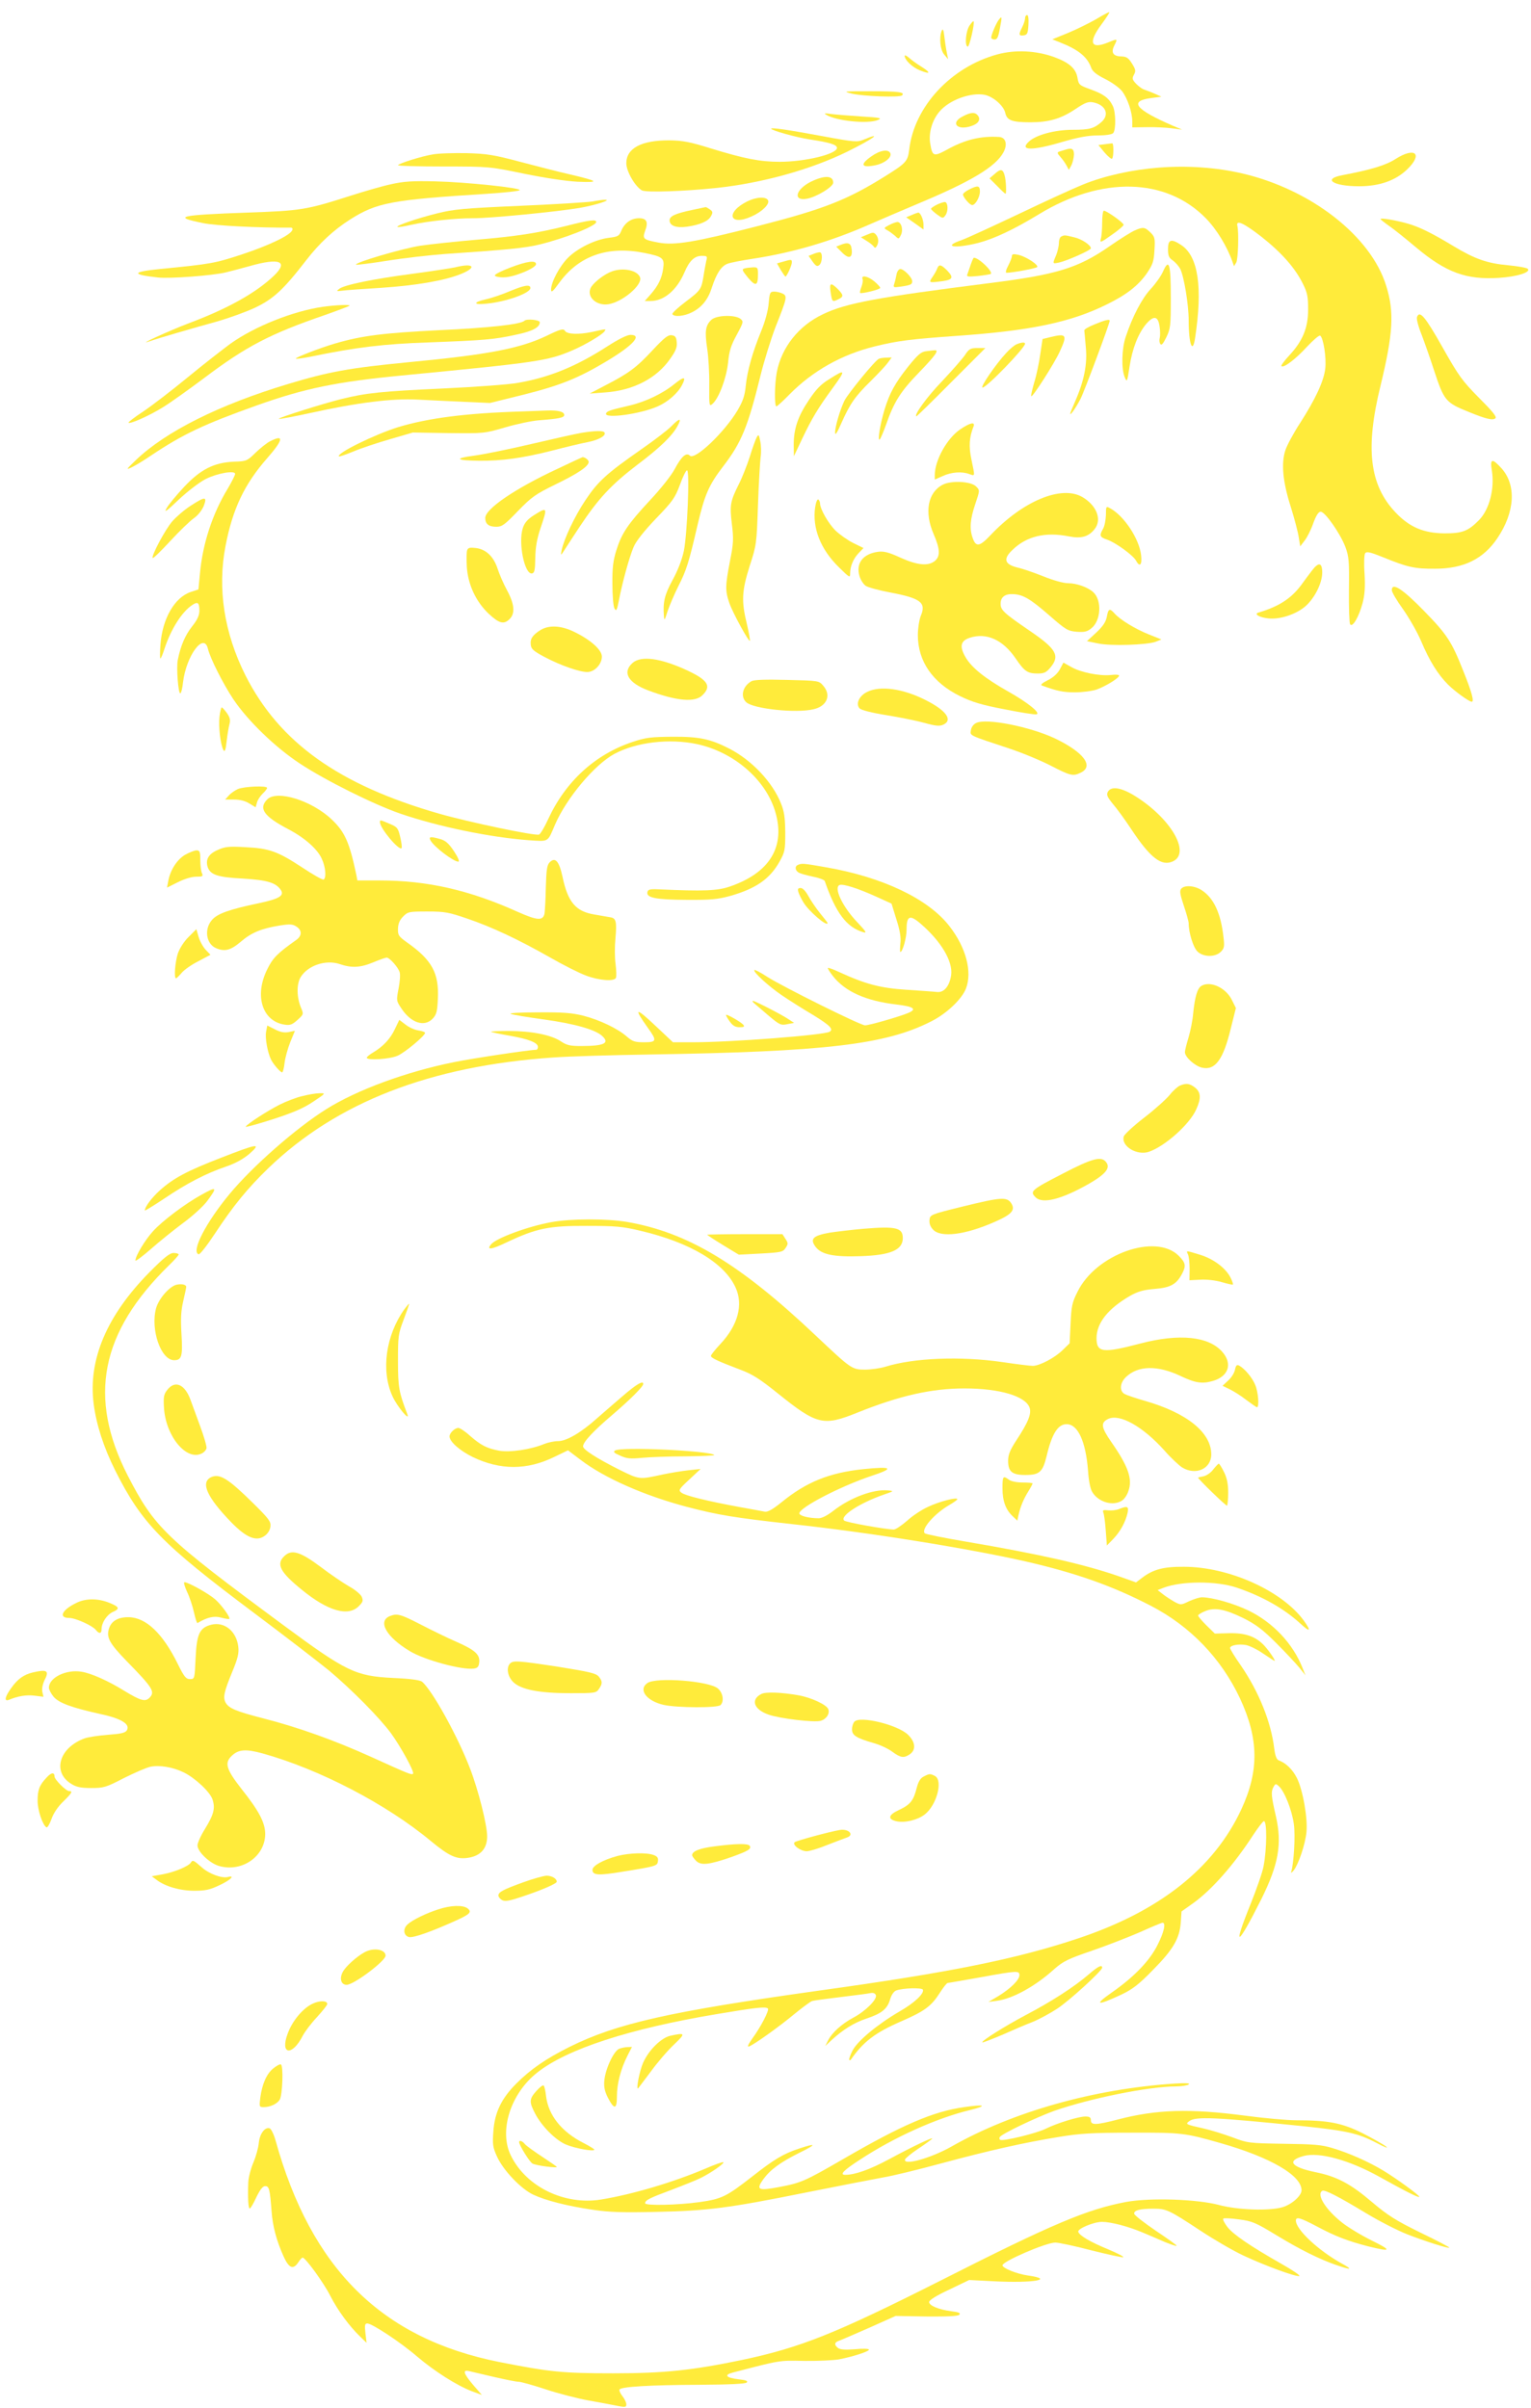 <?xml version="1.0" standalone="no"?>
<!DOCTYPE svg PUBLIC "-//W3C//DTD SVG 20010904//EN"
 "http://www.w3.org/TR/2001/REC-SVG-20010904/DTD/svg10.dtd">
<svg version="1.0" xmlns="http://www.w3.org/2000/svg"
 width="814pt" height="1280pt" viewBox="0 0 814 1280"
 preserveAspectRatio="xMidYMid meet">
<g transform="translate(0,1280) scale(0.1,-0.1)"
fill="#ffeb3b" stroke="none">
<path d="M5826 12697 c-39 -22 -106 -55 -150 -73 l-81 -33 40 -16 c99 -39 146
-77 167 -136 7 -19 28 -36 74 -59 36 -18 75 -46 90 -65 29 -38 54 -112 54
-160 l0 -32 78 1 c42 1 102 -2 132 -6 l55 -7 -50 21 c-200 87 -234 131 -114
147 l54 7 -36 16 c-20 9 -45 18 -56 22 -11 3 -30 18 -43 31 -20 22 -22 28 -11
48 11 20 9 28 -11 60 -18 29 -29 36 -54 37 -46 0 -59 21 -39 59 18 36 17 36
-32 16 -94 -39 -109 -2 -37 95 25 34 44 63 42 65 -2 2 -34 -15 -72 -38z"/>
<path d="M5450 12703 c0 -10 -7 -31 -15 -47 -20 -39 -19 -48 8 -44 19 3 22 10
25 56 2 31 -1 52 -7 52 -6 0 -11 -8 -11 -17z"/>
<path d="M5312 12697 c-14 -16 -42 -82 -42 -97 0 -5 8 -10 18 -10 14 0 20 13
28 58 12 63 12 69 -4 49z"/>
<path d="M5154 12663 c-19 -30 -26 -106 -9 -111 9 -3 39 127 31 135 -2 2 -12
-9 -22 -24z"/>
<path d="M5007 12637 c-15 -37 -8 -104 14 -128 l20 -24 -7 35 c-4 19 -10 58
-13 85 -4 36 -8 45 -14 32z"/>
<path d="M5303 12511 c-247 -67 -443 -278 -469 -507 -8 -62 -16 -71 -130 -142
-204 -127 -325 -174 -688 -267 -321 -82 -429 -100 -512 -85 -85 16 -89 20 -74
63 18 47 8 67 -32 67 -42 0 -76 -24 -94 -65 -12 -30 -18 -33 -67 -39 -72 -9
-166 -55 -217 -106 -44 -44 -90 -129 -90 -169 0 -19 9 -12 45 38 104 142 257
195 449 157 100 -20 110 -28 102 -83 -7 -52 -26 -91 -67 -138 l-31 -35 31 0
c71 0 139 57 180 152 26 62 54 88 92 88 29 0 31 -2 24 -27 -3 -16 -10 -50 -14
-78 -12 -73 -15 -78 -97 -140 -41 -31 -72 -60 -69 -65 10 -16 63 -11 104 10
52 26 86 68 106 132 24 74 50 114 83 126 15 6 77 18 137 27 210 32 418 93 625
185 52 23 165 71 250 107 285 119 416 198 456 275 22 42 11 78 -24 80 -98 6
-181 -14 -278 -68 -70 -38 -77 -35 -88 32 -10 57 10 126 50 172 51 60 164 102
239 88 45 -9 102 -58 110 -97 9 -39 36 -49 134 -49 98 0 163 19 240 71 51 34
67 40 93 35 66 -13 88 -64 46 -103 -40 -36 -65 -43 -155 -43 -95 0 -195 -27
-233 -63 -52 -48 17 -49 176 -2 86 25 138 35 189 35 42 0 76 5 83 12 16 16 15
113 -2 146 -21 42 -49 62 -118 87 -59 21 -63 25 -69 60 -8 50 -43 82 -125 112
-95 34 -205 40 -301 14z"/>
<path d="M4810 12503 c0 -22 41 -61 81 -77 57 -23 60 -13 7 20 -23 14 -53 36
-65 47 -13 11 -23 16 -23 10z"/>
<path d="M4530 12302 c61 -14 254 -21 266 -9 17 17 -16 22 -164 22 -149 0
-154 0 -102 -13z"/>
<path d="M4391 12191 c53 -34 223 -51 276 -29 25 10 14 13 -88 19 -63 4 -135
10 -160 13 -32 5 -40 4 -28 -3z"/>
<path d="M5120 12182 c-69 -34 -33 -78 44 -52 38 12 52 35 35 56 -15 19 -37
18 -79 -4z"/>
<path d="M4100 12116 c0 -9 133 -46 204 -57 107 -16 146 -28 146 -45 0 -33
-169 -74 -305 -74 -103 0 -186 16 -365 71 -112 35 -150 42 -220 43 -150 1
-230 -42 -230 -122 0 -43 47 -124 83 -144 23 -12 226 -5 397 13 242 26 499 97
695 193 139 69 193 108 85 63 -32 -13 -49 -12 -210 18 -194 36 -280 48 -280
41z"/>
<path d="M5872 12033 l-32 -4 32 -39 c18 -21 36 -36 40 -34 10 7 10 85 1 82
-5 0 -23 -3 -41 -5z"/>
<path d="M5660 12003 c-8 -2 -21 -7 -29 -9 -11 -4 -10 -9 6 -27 11 -12 26 -33
33 -46 l13 -24 13 24 c7 13 13 39 14 57 0 32 -11 38 -50 25z"/>
<path d="M4633 11969 c-63 -44 -54 -63 23 -47 47 10 86 41 78 63 -10 24 -55
17 -101 -16z"/>
<path d="M2300 11979 c-61 -10 -177 -47 -184 -57 -2 -4 107 -7 242 -7 246 0
247 -1 427 -38 112 -23 220 -39 285 -43 122 -5 114 3 -40 39 -58 13 -177 44
-265 67 -139 37 -176 43 -285 46 -69 1 -150 -1 -180 -7z"/>
<path d="M7420 11955 c-53 -34 -130 -57 -282 -86 -109 -20 -51 -59 88 -59 108
0 194 30 256 90 85 82 42 121 -62 55z"/>
<path d="M6161 11909 c-142 -11 -287 -43 -401 -89 -52 -21 -207 -92 -345 -158
-137 -65 -274 -128 -302 -138 -105 -36 -38 -47 89 -15 83 22 187 70 323 153
332 202 673 194 885 -21 59 -60 115 -152 144 -236 l7 -20 12 20 c10 18 14 160
6 194 -9 35 33 16 126 -56 108 -85 181 -167 223 -253 23 -46 27 -68 27 -135 0
-98 -29 -168 -101 -245 -26 -28 -44 -53 -41 -56 11 -12 77 38 136 103 33 35
64 62 70 59 17 -11 34 -118 27 -176 -8 -67 -53 -163 -134 -289 -34 -52 -69
-117 -78 -144 -23 -70 -14 -168 29 -302 19 -61 38 -133 42 -160 l8 -49 23 30
c13 16 34 57 46 92 16 43 28 62 40 62 23 0 104 -116 131 -187 19 -52 21 -76
19 -228 -1 -93 2 -176 6 -183 13 -20 47 39 67 114 11 43 14 84 10 154 -4 54
-2 101 3 109 8 11 26 7 98 -22 127 -52 167 -61 274 -60 152 0 257 52 331 162
94 139 102 283 22 372 -50 55 -62 52 -51 -13 15 -95 -13 -206 -68 -262 -58
-59 -88 -71 -184 -71 -111 1 -186 33 -260 111 -139 146 -162 341 -80 674 67
277 74 391 30 531 -81 264 -400 512 -765 597 -137 32 -293 43 -444 31z"/>
<path d="M5288 11875 l-27 -23 41 -41 c22 -23 42 -41 44 -41 6 0 3 73 -5 99
-9 33 -21 35 -53 6z"/>
<path d="M4311 11834 c-83 -42 -96 -105 -19 -90 51 10 138 63 138 85 0 39 -47
40 -119 5z"/>
<path d="M2080 11821 c-47 -10 -143 -38 -215 -61 -237 -76 -265 -80 -550 -90
-364 -13 -402 -22 -235 -56 69 -14 291 -25 467 -24 7 0 10 -6 7 -13 -10 -27
-120 -80 -264 -128 -149 -49 -166 -52 -440 -79 -150 -15 -154 -29 -10 -45 61
-7 290 10 360 27 25 6 83 21 129 34 158 45 207 25 127 -52 -96 -91 -243 -174
-457 -254 -100 -38 -281 -121 -204 -94 39 14 242 73 355 104 63 18 156 51 205
74 99 47 152 96 274 254 69 89 144 159 232 215 142 90 219 105 729 137 91 6
168 14 173 19 12 12 -282 43 -448 47 -121 3 -167 0 -235 -15z"/>
<path d="M5153 11793 c-18 -9 -33 -21 -33 -27 1 -15 36 -56 49 -56 17 0 41 43
41 72 0 32 -11 34 -57 11z"/>
<path d="M3974 11730 c-119 -59 -97 -135 23 -80 54 24 95 64 87 84 -9 22 -61
20 -110 -4z"/>
<path d="M3150 11729 c-25 -4 -198 -15 -385 -23 -296 -13 -353 -18 -440 -40
-106 -26 -219 -65 -212 -72 2 -3 35 2 73 11 92 20 231 35 330 35 94 0 441 34
567 55 85 15 175 44 132 43 -11 0 -40 -4 -65 -9z"/>
<path d="M4983 11713 c-18 -9 -33 -19 -33 -23 0 -3 14 -17 32 -30 30 -22 32
-22 45 -4 15 21 14 66 -2 70 -5 1 -25 -5 -42 -13z"/>
<path d="M3680 11684 c-90 -19 -120 -33 -120 -55 0 -29 35 -42 93 -34 69 10
113 29 127 56 11 19 10 25 -6 36 -10 7 -20 13 -23 12 -3 -1 -35 -7 -71 -15z"/>
<path d="M5860 11618 c0 -35 -3 -74 -7 -87 -6 -23 -2 -22 57 20 35 24 64 49
64 54 0 11 -90 75 -105 75 -5 0 -9 -28 -9 -62z"/>
<path d="M4847 11657 l-29 -12 46 -32 46 -33 0 26 c0 27 -16 64 -28 64 -4 -1
-20 -6 -35 -13z"/>
<path d="M7340 11636 c0 -3 19 -18 43 -35 24 -16 90 -69 147 -117 159 -133
267 -172 439 -161 96 6 172 30 154 48 -6 6 -53 14 -104 19 -111 10 -177 33
-290 101 -119 72 -187 105 -250 122 -61 17 -139 30 -139 23z"/>
<path d="M3010 11599 c-158 -39 -263 -55 -485 -74 -104 -9 -235 -23 -290 -31
-96 -15 -352 -90 -342 -101 3 -2 77 7 165 21 87 14 226 30 308 36 340 23 426
32 501 50 136 33 303 99 303 120 0 15 -35 11 -160 -21z"/>
<path d="M4726 11603 c-27 -14 -28 -16 -10 -26 10 -5 29 -19 41 -29 21 -20 21
-20 32 1 15 27 4 71 -18 71 -9 -1 -29 -8 -45 -17z"/>
<path d="M6033 11575 c-17 -7 -78 -45 -134 -84 -167 -116 -281 -151 -639 -196
-593 -75 -762 -106 -884 -165 -130 -61 -221 -177 -246 -309 -12 -64 -13 -181
-2 -181 4 0 37 30 72 66 122 123 276 210 452 253 122 30 188 38 438 56 388 27
604 72 795 167 106 52 168 101 213 166 31 46 37 63 40 122 4 63 2 71 -21 94
-30 29 -39 31 -84 11z"/>
<path d="M4611 11553 l-34 -14 30 -19 c17 -10 34 -24 38 -30 6 -9 10 -9 16 1
12 20 11 43 -3 61 -12 14 -17 14 -47 1z"/>
<path d="M5643 11543 c-7 -2 -13 -18 -13 -34 0 -16 -7 -46 -15 -66 -20 -47
-20 -46 18 -38 40 9 167 65 167 75 0 17 -49 50 -90 59 -50 12 -50 12 -67 4z"/>
<path d="M6210 11476 c0 -35 5 -47 25 -60 13 -9 31 -29 40 -45 20 -41 45 -189
45 -276 0 -124 21 -180 34 -92 41 270 17 434 -73 494 -54 36 -71 31 -71 -21z"/>
<path d="M4471 11499 l-25 -10 32 -32 c36 -36 56 -28 50 19 -3 32 -20 38 -57
23z"/>
<path d="M4322 11449 l-23 -9 21 -30 c18 -25 25 -28 36 -19 17 14 19 69 2 68
-7 0 -23 -4 -36 -10z"/>
<path d="M5380 11439 c0 -8 -9 -31 -20 -52 -11 -20 -15 -37 -9 -37 30 0 155
23 163 30 11 11 -61 58 -102 66 -24 5 -32 3 -32 -7z"/>
<path d="M5161 11393 c-7 -21 -15 -44 -18 -52 -5 -12 5 -13 57 -8 35 4 65 9
68 11 12 13 -64 86 -90 86 -3 0 -10 -17 -17 -37z"/>
<path d="M4163 11409 l-32 -9 20 -35 c12 -19 23 -35 25 -35 7 0 34 59 34 75 0
17 -2 17 -47 4z"/>
<path d="M2711 11377 c-47 -18 -83 -36 -80 -42 2 -5 24 -10 49 -9 52 0 170 49
170 70 0 22 -48 16 -139 -19z"/>
<path d="M6184 11358 c-10 -24 -40 -66 -65 -93 -47 -50 -98 -147 -134 -256
-21 -62 -24 -169 -5 -214 12 -29 13 -26 26 59 15 95 45 172 88 224 40 46 63
43 71 -12 4 -24 4 -52 1 -63 -3 -10 -2 -24 3 -31 6 -10 15 0 32 35 22 45 24
60 24 210 0 181 -9 212 -41 141z"/>
<path d="M2420 11379 c-19 -4 -120 -20 -225 -34 -213 -28 -363 -59 -391 -80
-17 -13 -16 -14 16 -10 19 3 112 9 205 15 183 12 337 38 424 73 90 36 70 61
-29 36z"/>
<path d="M4983 11373 c-3 -10 -15 -30 -25 -45 -22 -32 -20 -32 56 -22 53 8 57
20 20 58 -31 31 -42 32 -51 9z"/>
<path d="M3958 11373 c-15 -4 -12 -11 19 -49 41 -48 53 -45 53 19 0 34 -2 37
-27 36 -16 -1 -36 -3 -45 -6z"/>
<path d="M3255 11358 c-38 -13 -91 -53 -111 -82 -31 -49 24 -104 92 -93 76 13
182 104 167 143 -14 37 -88 53 -148 32z"/>
<path d="M4767 11343 c-3 -16 -8 -38 -12 -50 -7 -21 -5 -22 31 -17 56 8 64 12
64 29 0 20 -44 65 -63 65 -8 0 -17 -12 -20 -27z"/>
<path d="M4586 11317 c3 -8 0 -26 -6 -42 -6 -15 -9 -29 -7 -32 7 -6 107 18
107 27 0 4 -14 20 -31 34 -33 28 -72 36 -63 13z"/>
<path d="M2715 11254 c-44 -19 -104 -39 -132 -45 -71 -16 -67 -31 5 -23 104
10 232 56 232 83 0 20 -30 16 -105 -15z"/>
<path d="M4416 11248 c8 -53 9 -54 39 -40 32 15 31 23 -1 56 -37 36 -45 33
-38 -16z"/>
<path d="M4087 11188 c-3 -38 -19 -97 -40 -148 -47 -115 -74 -212 -82 -291 -5
-52 -15 -81 -43 -129 -69 -117 -228 -268 -254 -242 -19 19 -45 -4 -80 -70 -19
-36 -75 -106 -132 -167 -118 -127 -150 -174 -179 -266 -17 -54 -22 -94 -21
-180 0 -61 5 -119 11 -129 9 -17 13 -11 23 40 19 100 57 236 79 287 13 31 56
85 119 151 89 92 101 110 127 179 15 42 32 77 38 77 15 0 1 -339 -17 -428 -10
-47 -32 -104 -60 -155 -43 -79 -52 -118 -46 -192 2 -26 4 -23 19 25 10 30 36
91 58 135 43 85 55 122 103 330 37 156 59 207 134 305 98 127 132 210 200 486
19 77 55 192 79 255 61 154 64 165 39 178 -12 6 -32 11 -45 11 -23 0 -25 -5
-30 -62z"/>
<path d="M1715 11169 c-158 -23 -361 -104 -490 -196 -38 -28 -140 -107 -225
-177 -85 -70 -192 -152 -238 -183 -46 -30 -81 -57 -79 -60 9 -8 110 37 183 82
42 26 140 96 220 156 223 168 349 234 643 335 68 24 126 46 129 49 8 7 -72 4
-143 -6z"/>
<path d="M7534 11115 c-4 -9 7 -51 24 -93 16 -42 46 -127 66 -189 54 -164 62
-173 186 -223 90 -37 128 -46 141 -33 8 8 -17 38 -88 109 -89 90 -107 115
-194 269 -92 163 -121 197 -135 160z"/>
<path d="M3782 11100 c-31 -30 -36 -60 -22 -153 7 -45 12 -133 11 -196 -1
-111 0 -113 18 -97 34 31 73 136 82 218 6 62 15 92 46 148 37 69 37 71 19 86
-31 22 -127 19 -154 -6z"/>
<path d="M2788 11095 c-18 -19 -189 -38 -452 -50 -298 -15 -412 -29 -555 -71
-76 -22 -213 -75 -208 -80 2 -3 38 2 78 10 241 50 389 68 629 76 291 11 347
15 464 41 87 18 126 39 126 66 0 13 -70 20 -82 8z"/>
<path d="M5820 11076 c-30 -12 -55 -26 -55 -32 1 -5 4 -45 8 -89 9 -90 -9
-180 -57 -289 -14 -32 -26 -61 -26 -65 1 -11 31 33 55 79 20 39 155 400 155
415 0 10 -25 4 -80 -19z"/>
<path d="M2904 11014 c-142 -67 -309 -99 -729 -139 -319 -31 -424 -50 -643
-116 -366 -110 -650 -252 -809 -404 -53 -51 -55 -54 -23 -39 19 9 67 38 105
64 169 113 280 165 560 265 255 91 428 126 770 159 724 70 776 77 909 134 66
28 160 84 170 101 9 14 14 14 -69 -4 -68 -14 -130 -12 -141 6 -8 14 -24 10
-100 -27z"/>
<path d="M3229 10959 c-166 -107 -308 -165 -475 -194 -49 -9 -229 -22 -400
-30 -324 -15 -405 -23 -539 -56 -100 -25 -338 -100 -332 -105 2 -3 76 11 163
30 259 57 439 79 574 72 63 -3 176 -9 250 -12 l135 -6 182 45 c194 49 288 87
440 178 141 85 189 139 125 139 -18 0 -64 -23 -123 -61z"/>
<path d="M3471 10940 c-86 -93 -128 -124 -250 -187 l-86 -45 81 6 c150 10 276
75 348 180 29 41 37 61 34 87 -2 27 -8 35 -27 37 -19 3 -39 -13 -100 -78z"/>
<path d="M5584 11008 l-41 -10 -12 -80 c-6 -44 -20 -112 -32 -150 -11 -39 -19
-72 -16 -74 7 -7 123 175 151 236 42 91 37 99 -50 78z"/>
<path d="M5405 10970 c-11 -4 -36 -25 -56 -47 -54 -58 -140 -183 -125 -183 22
0 225 210 226 233 0 9 -19 8 -45 -3z"/>
<path d="M5130 10912 c-14 -20 -69 -83 -122 -139 -80 -83 -150 -180 -136 -186
2 -1 85 80 185 181 l182 182 -42 0 c-37 0 -45 -4 -67 -38z"/>
<path d="M4923 10933 c-26 -3 -44 -19 -94 -81 -70 -88 -99 -140 -127 -232 -23
-77 -38 -170 -24 -155 5 6 19 39 32 75 43 124 78 179 176 280 89 92 110 122
82 118 -7 0 -27 -3 -45 -5z"/>
<path d="M4673 10893 c-19 -7 -162 -182 -183 -222 -23 -47 -50 -138 -50 -170
0 -18 10 -3 33 49 46 104 74 144 157 225 39 39 80 82 91 98 l20 27 -28 -1
c-15 0 -34 -3 -40 -6z"/>
<path d="M4408 10784 c-43 -26 -70 -54 -107 -110 -59 -87 -81 -154 -81 -238
l1 -61 45 95 c50 105 84 162 161 267 72 99 70 104 -19 47z"/>
<path d="M3586 10759 c-64 -52 -155 -95 -241 -115 -103 -24 -118 -29 -123 -42
-9 -29 183 -3 275 38 53 23 107 70 129 113 24 46 12 48 -40 6z"/>
<path d="M2775 10613 c-297 -9 -499 -35 -660 -84 -124 -39 -328 -139 -313
-155 2 -2 38 10 79 27 40 17 128 46 194 65 l120 35 190 -3 c189 -2 190 -2 300
30 61 18 142 35 180 38 106 8 135 14 135 28 0 18 -33 26 -90 24 -25 -1 -85 -3
-135 -5z"/>
<path d="M3569 10534 c-18 -19 -90 -74 -159 -122 -185 -129 -231 -171 -297
-270 -57 -85 -114 -205 -127 -267 -5 -26 -4 -28 7 -11 6 10 46 71 88 135 101
152 168 224 308 331 121 91 188 156 215 209 22 41 8 39 -35 -5z"/>
<path d="M5107 10519 c-71 -47 -137 -165 -137 -245 l0 -23 43 19 c46 21 102
25 141 10 31 -11 30 -15 11 77 -15 70 -12 118 11 176 10 26 -17 21 -69 -14z"/>
<path d="M3090 10499 c-30 -5 -149 -32 -265 -59 -115 -27 -252 -55 -304 -62
-110 -14 -98 -26 29 -27 119 -1 228 14 382 53 73 19 160 40 193 46 60 12 99
35 89 51 -6 11 -50 10 -124 -2z"/>
<path d="M4023 10475 c-6 -11 -23 -58 -37 -104 -15 -46 -41 -112 -58 -145 -45
-90 -49 -110 -37 -210 10 -80 9 -104 -10 -199 -25 -130 -26 -157 -3 -223 18
-52 103 -207 109 -200 2 2 -5 42 -16 89 -30 122 -27 176 15 309 36 110 37 119
44 323 4 116 11 230 14 255 4 25 3 63 -2 85 -7 36 -9 38 -19 20z"/>
<path d="M1435 10454 c-16 -8 -51 -36 -76 -60 -45 -44 -48 -46 -116 -48 -105
-5 -176 -40 -265 -135 -40 -43 -82 -93 -92 -112 -16 -27 -2 -18 65 46 47 44
111 93 143 109 62 31 156 47 156 27 0 -7 -18 -42 -39 -78 -82 -134 -134 -295
-148 -452 l-8 -84 -42 -14 c-85 -29 -150 -142 -160 -280 -3 -40 -3 -73 0 -73
3 0 13 24 22 53 34 103 92 195 147 231 30 20 38 13 38 -31 0 -24 -11 -48 -39
-83 -37 -47 -61 -103 -76 -179 -8 -40 3 -183 14 -176 5 2 11 29 14 58 17 141
110 268 132 180 12 -52 82 -189 135 -269 77 -115 224 -257 355 -343 135 -89
394 -218 534 -266 201 -69 478 -126 682 -141 109 -7 99 -13 140 83 61 141 210
319 316 376 116 62 291 83 438 52 195 -42 364 -186 416 -357 57 -186 -27 -327
-240 -400 -66 -23 -140 -26 -381 -15 -45 2 -55 -1 -58 -15 -6 -30 44 -40 208
-41 131 -1 167 3 233 21 137 39 211 91 262 183 28 50 30 61 30 154 -1 79 -5
111 -23 155 -45 113 -155 229 -273 290 -101 52 -161 65 -304 64 -113 -1 -141
-4 -210 -27 -200 -66 -358 -210 -451 -412 -19 -42 -41 -78 -48 -81 -21 -8
-370 65 -531 111 -534 153 -850 379 -1030 735 -113 225 -150 461 -106 688 38
198 101 329 221 466 87 99 92 130 15 90z"/>
<path d="M2966 10309 c-228 -106 -386 -214 -386 -262 0 -32 18 -47 59 -47 30
0 44 10 115 84 73 75 93 89 199 141 122 59 177 97 177 120 0 10 -21 26 -33 25
-1 0 -60 -27 -131 -61z"/>
<path d="M5013 10224 c-80 -41 -100 -146 -49 -263 35 -81 36 -118 6 -143 -35
-28 -92 -23 -183 18 -63 29 -88 35 -119 31 -80 -11 -119 -61 -98 -130 6 -20
21 -43 33 -51 12 -8 70 -24 129 -35 164 -31 194 -54 163 -126 -8 -21 -15 -66
-15 -101 0 -139 79 -253 224 -324 63 -31 115 -47 236 -70 85 -17 161 -29 170
-27 26 5 -44 62 -149 121 -124 70 -195 127 -227 182 -34 58 -27 88 22 104 88
29 176 -10 244 -110 47 -69 63 -80 118 -80 33 0 45 6 66 31 53 63 33 99 -106
194 -142 97 -158 112 -158 146 0 35 23 53 66 51 53 -2 92 -25 194 -114 86 -75
97 -82 144 -86 41 -3 56 0 78 18 52 40 58 150 10 193 -29 26 -88 47 -133 47
-24 0 -79 15 -133 37 -50 20 -109 40 -131 45 -74 17 -84 46 -32 95 75 73 175
97 300 72 66 -13 105 -2 137 39 40 50 11 125 -65 170 -112 65 -318 -21 -491
-205 -56 -59 -76 -62 -93 -11 -17 48 -13 98 14 178 25 74 25 74 5 94 -27 28
-132 33 -177 10z"/>
<path d="M1014 10112 c-33 -21 -77 -59 -98 -83 -38 -44 -113 -185 -104 -195 3
-3 45 38 93 90 48 52 104 106 125 121 22 15 43 42 53 65 20 52 8 52 -69 2z"/>
<path d="M4334 10104 c-16 -110 28 -223 126 -319 57 -56 60 -58 60 -33 0 38
17 79 46 109 l25 26 -55 27 c-30 15 -72 45 -94 66 -39 39 -82 115 -82 144 0 8
-4 17 -9 21 -6 3 -13 -15 -17 -41z"/>
<path d="M5880 10063 c-1 -26 -7 -59 -15 -73 -21 -37 -19 -45 23 -59 45 -16
137 -83 152 -111 20 -37 33 -23 27 29 -10 88 -92 211 -166 250 -20 11 -21 10
-21 -36z"/>
<path d="M2838 10061 c-33 -21 -49 -40 -58 -67 -26 -78 9 -250 49 -242 13 3
16 18 17 83 1 57 9 102 28 158 38 112 37 114 -36 68z"/>
<path d="M2484 9876 c-4 -10 -4 -50 -2 -89 6 -95 49 -186 117 -250 55 -51 80
-58 111 -27 30 30 25 80 -14 152 -19 35 -41 86 -50 114 -21 65 -61 104 -115
111 -32 4 -42 2 -47 -11z"/>
<path d="M6976 9768 c-14 -18 -40 -53 -58 -78 -54 -72 -119 -114 -227 -146
-26 -8 5 -26 52 -31 61 -7 146 21 196 63 50 43 91 124 91 181 0 53 -19 57 -54
11z"/>
<path d="M7400 9663 c0 -10 26 -55 58 -99 32 -45 76 -121 97 -170 45 -107 90
-179 144 -233 36 -36 112 -91 126 -91 14 0 0 52 -46 166 -61 154 -85 191 -208
317 -114 117 -171 154 -171 110z"/>
<path d="M5885 9523 c-5 -28 -20 -51 -56 -85 l-50 -46 58 -12 c68 -15 264 -8
308 9 l30 12 -65 26 c-73 29 -155 79 -184 112 -26 29 -33 27 -41 -16z"/>
<path d="M2875 9452 c-43 -27 -57 -47 -53 -79 2 -23 15 -34 73 -65 85 -45 188
-81 229 -80 38 1 76 42 76 82 0 35 -57 87 -144 130 -70 35 -135 39 -181 12z"/>
<path d="M3364 9277 c-57 -50 -26 -106 83 -147 152 -57 249 -65 288 -25 49 48
29 80 -82 132 -141 65 -243 79 -289 40z"/>
<path d="M5635 9242 c-13 -23 -36 -44 -65 -58 -30 -15 -40 -25 -30 -28 80 -29
112 -36 175 -36 40 0 92 7 116 15 49 18 119 61 119 74 0 5 -20 6 -45 3 -60 -6
-160 14 -210 43 l-41 23 -19 -36z"/>
<path d="M3995 9179 c-47 -27 -60 -82 -27 -112 39 -35 265 -59 357 -37 72 16
96 75 52 125 -23 27 -23 27 -192 31 -117 3 -176 1 -190 -7z"/>
<path d="M4610 9122 c-43 -21 -62 -65 -39 -88 10 -9 65 -23 140 -35 68 -11
159 -29 202 -41 62 -17 82 -19 102 -10 53 24 16 76 -94 131 -120 61 -242 78
-311 43z"/>
<path d="M1167 8990 c-6 -52 5 -148 21 -177 7 -12 12 0 17 47 4 35 11 76 15
91 6 20 3 35 -13 58 -12 17 -25 31 -28 31 -3 0 -9 -22 -12 -50z"/>
<path d="M5190 8957 c-15 -7 -26 -23 -28 -39 -4 -29 -15 -24 208 -98 69 -23
167 -64 219 -91 101 -52 116 -56 155 -37 75 34 19 109 -135 183 -134 63 -367
109 -419 82z"/>
<path d="M1265 8606 c-16 -7 -39 -23 -49 -35 l-19 -21 48 0 c31 0 59 -7 81
-21 l33 -20 7 24 c3 14 17 35 30 48 13 12 24 26 24 31 0 13 -122 8 -155 -6z"/>
<path d="M5890 8591 c-8 -16 -3 -27 26 -63 20 -23 64 -83 97 -133 103 -156
163 -202 224 -173 96 46 -15 233 -209 351 -70 42 -121 49 -138 18z"/>
<path d="M1421 8551 c-48 -48 -18 -90 109 -157 89 -46 158 -107 181 -159 20
-43 25 -100 10 -110 -6 -3 -57 26 -114 64 -131 86 -176 102 -303 108 -87 5
-107 3 -147 -15 -48 -21 -65 -50 -53 -90 14 -42 53 -55 188 -62 131 -8 176
-22 202 -62 18 -29 -11 -46 -114 -68 -163 -34 -226 -57 -254 -91 -41 -48 -30
-125 21 -148 47 -21 79 -13 134 34 56 48 109 70 209 86 52 8 66 7 86 -6 31
-20 30 -50 -2 -72 -99 -70 -124 -95 -154 -157 -68 -138 -26 -273 91 -292 31
-5 42 -1 70 24 33 30 34 31 20 64 -24 56 -25 128 -2 165 39 62 133 93 206 69
64 -22 110 -20 180 9 33 14 65 25 71 25 15 0 61 -51 69 -78 4 -13 1 -52 -6
-87 -12 -63 -12 -65 15 -105 51 -78 123 -101 167 -54 20 22 24 38 27 104 7
137 -31 207 -163 300 -46 33 -50 39 -49 74 1 27 9 46 28 65 25 25 31 26 129
26 92 0 113 -4 212 -38 132 -45 270 -110 441 -207 70 -40 155 -83 191 -96 69
-26 151 -32 158 -11 3 7 2 39 -2 72 -5 33 -5 94 -1 135 8 89 4 109 -25 114
-12 2 -51 9 -86 15 -100 16 -142 66 -170 200 -18 84 -39 107 -68 78 -15 -15
-18 -39 -21 -135 -1 -64 -5 -127 -7 -139 -9 -38 -38 -36 -142 10 -257 116
-481 167 -734 167 l-119 0 -5 28 c-37 175 -61 229 -130 295 -105 101 -292 160
-344 108z"/>
<path d="M2020 8430 c0 -32 101 -153 115 -138 3 3 0 29 -7 58 -11 48 -15 54
-56 71 -51 22 -52 22 -52 9z"/>
<path d="M2289 8333 c18 -34 122 -113 148 -113 8 0 -2 23 -23 55 -28 42 -45
57 -73 65 -53 15 -63 13 -52 -7z"/>
<path d="M985 8257 c-43 -25 -79 -80 -90 -138 l-7 -37 58 29 c34 17 73 29 96
29 35 0 39 2 32 18 -5 9 -9 41 -9 70 0 45 -3 52 -20 52 -11 0 -38 -11 -60 -23z"/>
<path d="M4243 8203 c-19 -7 -16 -31 5 -42 9 -5 43 -14 75 -21 32 -6 60 -17
62 -23 59 -170 116 -246 205 -272 20 -6 15 3 -31 52 -80 83 -128 186 -95 199
19 7 98 -18 199 -64 l77 -35 26 -84 c19 -59 25 -97 21 -128 -2 -25 -3 -45 0
-45 12 0 33 75 33 118 0 75 17 82 75 32 109 -94 172 -200 162 -273 -8 -57 -37
-93 -73 -90 -16 2 -90 7 -164 12 -140 9 -219 30 -360 95 -30 14 -56 23 -58 21
-3 -2 10 -22 27 -44 65 -82 175 -131 335 -150 95 -11 114 -25 63 -46 -49 -20
-205 -65 -228 -65 -24 0 -435 204 -520 258 -35 23 -66 39 -68 36 -9 -9 74 -85
144 -133 38 -26 114 -74 168 -106 90 -55 110 -76 88 -89 -29 -18 -523 -56
-728 -56 l-105 0 -85 80 c-115 109 -128 108 -48 -4 49 -68 47 -76 -21 -76 -48
0 -61 4 -91 30 -49 43 -143 88 -231 111 -60 15 -108 19 -241 18 -95 0 -157 -4
-146 -8 11 -5 91 -18 178 -30 159 -22 271 -53 308 -87 43 -39 11 -54 -112 -54
-57 0 -76 4 -107 25 -51 34 -156 55 -276 55 -55 0 -97 -2 -95 -4 2 -3 47 -12
98 -21 102 -18 151 -37 151 -60 0 -8 -4 -15 -9 -15 -35 0 -336 -45 -439 -66
-253 -51 -516 -148 -678 -250 -161 -101 -391 -303 -513 -450 -127 -153 -206
-307 -165 -321 7 -2 45 47 86 109 98 149 176 244 286 350 363 349 859 542
1512 587 80 6 312 13 515 16 932 15 1252 52 1494 175 83 41 165 119 187 176
34 89 0 218 -88 331 -112 145 -355 261 -656 313 -119 21 -129 22 -149 13z"/>
<path d="M6280 8076 c-9 -12 -6 -30 14 -90 14 -41 26 -84 26 -95 0 -48 24
-126 46 -148 31 -31 95 -32 125 -2 18 18 20 28 14 78 -14 126 -51 206 -114
248 -38 26 -93 30 -111 9z"/>
<path d="M4245 8058 c4 -13 16 -37 27 -55 29 -48 128 -132 128 -109 0 2 -18
25 -40 52 -21 26 -49 67 -62 91 -14 26 -30 43 -41 43 -14 0 -17 -5 -12 -22z"/>
<path d="M1003 7820 c-24 -23 -48 -61 -57 -87 -15 -45 -22 -133 -10 -133 3 0
16 13 30 29 13 16 53 44 89 62 l64 34 -25 26 c-14 15 -31 45 -38 69 l-12 41
-41 -41z"/>
<path d="M6388 7560 c-22 -13 -35 -58 -44 -145 -3 -38 -15 -97 -25 -130 -10
-33 -19 -68 -19 -78 0 -26 54 -74 91 -82 70 -16 113 43 153 209 l27 108 -21
42 c-31 65 -114 104 -162 76z"/>
<path d="M4010 7467 c8 -7 43 -37 77 -66 57 -48 65 -52 98 -45 l37 7 -29 19
c-33 23 -179 98 -190 98 -4 0 -1 -6 7 -13z"/>
<path d="M3860 7405 c0 -4 9 -20 21 -36 15 -21 29 -29 51 -29 24 0 28 3 20 13
-14 16 -92 60 -92 52z"/>
<path d="M2099 7329 c-24 -51 -62 -92 -118 -125 -17 -10 -31 -22 -31 -26 0
-16 125 -8 165 11 40 18 145 106 145 121 0 4 -16 10 -36 13 -20 3 -51 17 -68
31 l-33 25 -24 -50z"/>
<path d="M1415 7317 c-7 -33 8 -114 27 -151 13 -25 49 -66 58 -66 4 0 10 22
13 50 3 27 17 77 30 110 l25 61 -34 -7 c-24 -4 -45 0 -73 15 l-40 20 -6 -32z"/>
<path d="M6274 7030 c-12 -5 -37 -27 -55 -50 -19 -23 -80 -78 -136 -121 -56
-43 -104 -88 -108 -99 -16 -52 70 -104 134 -82 86 30 216 146 251 225 27 59
25 91 -6 116 -29 22 -46 25 -80 11z"/>
<path d="M1608 6974 c-32 -7 -86 -28 -120 -45 -65 -33 -173 -102 -182 -118 -3
-4 61 13 142 39 111 36 165 59 217 94 68 45 68 46 34 45 -19 0 -60 -7 -91 -15z"/>
<path d="M1175 6646 c-183 -71 -252 -108 -325 -173 -43 -39 -80 -88 -80 -107
0 -3 46 25 103 63 121 82 225 135 328 170 50 17 92 40 125 68 67 59 44 55
-151 -21z"/>
<path d="M5653 6563 c-171 -88 -179 -95 -147 -127 37 -37 138 -11 284 72 90
52 116 85 90 116 -25 32 -75 18 -227 -61z"/>
<path d="M1072 6450 c-86 -47 -211 -141 -259 -195 -42 -46 -93 -131 -93 -155
0 -6 36 21 80 59 44 39 122 102 173 140 52 38 110 91 130 119 54 73 50 77 -31
32z"/>
<path d="M5115 6386 c-167 -41 -170 -43 -173 -70 -2 -19 4 -36 19 -52 41 -44
171 -28 327 41 92 40 112 63 88 100 -23 34 -54 32 -261 -19z"/>
<path d="M2932 6304 c-123 -22 -294 -85 -321 -118 -27 -32 1 -29 86 12 155 73
222 87 423 86 153 0 189 -3 285 -26 264 -62 447 -171 506 -302 42 -92 12 -201
-81 -300 -27 -29 -50 -57 -50 -63 0 -11 34 -27 155 -73 65 -24 104 -49 200
-126 209 -168 242 -176 425 -102 224 90 393 128 568 128 188 0 324 -41 346
-102 11 -33 -7 -78 -71 -175 -33 -51 -43 -75 -43 -108 0 -57 21 -75 91 -75 76
0 93 15 114 102 28 118 60 168 106 168 60 0 102 -92 114 -249 3 -49 12 -96 22
-111 32 -55 113 -78 160 -45 12 8 27 31 33 51 22 64 -2 131 -92 260 -54 78
-57 102 -16 122 62 29 185 -41 299 -168 34 -39 77 -79 94 -90 72 -44 154 -8
155 68 1 117 -129 222 -353 286 -48 14 -96 30 -107 36 -30 16 -26 61 8 92 64
60 167 62 289 4 78 -37 114 -43 172 -26 83 24 105 91 50 154 -72 83 -229 99
-435 45 -202 -53 -234 -49 -234 29 1 81 61 156 178 224 41 23 70 32 132 37 85
7 116 25 146 83 21 40 17 57 -19 93 -122 122 -440 9 -538 -191 -29 -57 -33
-78 -37 -170 l-5 -104 -36 -35 c-42 -42 -124 -85 -160 -85 -15 0 -87 9 -161
20 -220 32 -471 23 -624 -25 -27 -8 -75 -15 -106 -15 -71 0 -74 3 -265 183
-402 380 -678 546 -1001 602 -105 18 -301 18 -402 -1z"/>
<path d="M4595 6269 c-60 -5 -143 -15 -184 -21 -89 -16 -106 -33 -75 -75 31
-41 95 -55 239 -50 160 5 225 33 225 96 0 55 -35 64 -205 50z"/>
<path d="M3760 6237 c0 -2 38 -27 84 -55 l84 -51 117 6 c108 6 118 8 132 30
14 21 14 25 -1 48 l-16 25 -200 0 c-110 0 -200 -2 -200 -3z"/>
<path d="M6316 6133 c5 -10 9 -45 9 -78 l-1 -60 58 3 c33 2 80 -3 114 -13 31
-9 58 -15 59 -13 2 2 -3 18 -12 36 -25 51 -90 100 -161 122 -78 24 -76 24 -66
3z"/>
<path d="M795 6038 c-228 -231 -327 -466 -297 -700 14 -110 53 -231 114 -353
142 -283 247 -390 738 -758 162 -121 342 -260 400 -307 119 -100 266 -248 329
-333 52 -72 126 -206 117 -215 -8 -7 -17 -4 -226 91 -193 87 -382 155 -569
203 -148 38 -185 54 -202 85 -14 28 -8 56 36 163 29 70 36 98 32 132 -9 83
-74 136 -144 118 -62 -16 -77 -49 -83 -177 -5 -111 -5 -112 -30 -112 -21 0
-31 12 -65 81 -80 162 -168 246 -260 248 -55 1 -92 -19 -105 -59 -16 -48 1
-79 94 -175 140 -143 152 -163 120 -195 -22 -22 -48 -14 -132 37 -87 54 -177
94 -228 102 -82 14 -174 -31 -174 -85 0 -9 11 -31 25 -48 29 -33 93 -57 250
-92 112 -24 159 -54 139 -87 -9 -13 -31 -18 -100 -23 -49 -4 -105 -12 -124
-19 -135 -49 -174 -179 -71 -242 27 -17 51 -22 106 -22 65 0 78 3 172 52 56
28 120 56 142 61 48 10 119 -1 178 -30 61 -30 140 -104 153 -144 15 -47 7 -79
-40 -156 -22 -35 -40 -75 -40 -88 0 -34 67 -97 117 -110 121 -33 242 52 243
170 0 60 -32 122 -125 239 -83 106 -93 140 -52 178 36 34 75 36 163 12 302
-84 658 -269 895 -466 98 -81 137 -98 197 -89 67 10 102 49 102 114 0 60 -46
244 -91 361 -65 170 -201 416 -255 461 -11 9 -62 16 -153 20 -201 10 -249 33
-586 282 -629 465 -683 517 -826 794 -213 416 -145 761 220 1118 28 27 51 53
51 57 0 4 -12 8 -27 8 -20 0 -50 -23 -128 -102z"/>
<path d="M942 5972 c-38 -6 -97 -73 -112 -125 -31 -113 25 -277 96 -277 40 0
46 21 39 137 -5 83 -3 124 9 176 9 38 16 72 16 77 0 11 -21 17 -48 12z"/>
<path d="M2150 5841 c-99 -139 -125 -326 -64 -461 24 -55 98 -143 79 -95 -44
115 -49 141 -49 280 0 133 1 144 31 223 17 45 30 82 28 82 -2 0 -13 -13 -25
-29z"/>
<path d="M6566 5519 c-3 -16 -19 -42 -36 -57 l-30 -28 37 -18 c21 -10 61 -35
89 -57 28 -21 54 -39 57 -39 13 0 7 81 -9 118 -15 38 -56 87 -85 103 -13 7
-18 2 -23 -22z"/>
<path d="M3309 5378 c-46 -39 -106 -92 -134 -116 -84 -76 -163 -122 -207 -122
-21 0 -54 -7 -74 -15 -72 -30 -182 -46 -240 -36 -67 13 -96 28 -156 80 -25 23
-53 41 -61 41 -19 0 -47 -27 -47 -45 0 -28 55 -76 124 -110 146 -70 289 -70
433 1 l73 35 66 -50 c127 -97 338 -190 564 -250 168 -44 253 -58 559 -92 416
-45 937 -129 1246 -199 265 -61 459 -129 665 -236 208 -108 372 -278 472 -490
101 -216 103 -386 8 -591 -145 -313 -436 -543 -870 -687 -326 -109 -683 -181
-1370 -276 -800 -112 -1080 -175 -1332 -300 -126 -63 -207 -119 -282 -194 -81
-81 -116 -155 -123 -256 -5 -69 -3 -84 20 -134 33 -72 125 -169 191 -201 66
-31 181 -61 320 -81 87 -13 159 -15 336 -11 274 6 383 20 795 103 175 35 360
71 410 80 49 8 189 42 310 75 256 69 443 111 628 141 110 18 174 22 382 22
266 1 284 -1 473 -55 267 -76 432 -172 432 -251 0 -29 -51 -75 -101 -90 -71
-21 -239 -15 -339 12 -117 31 -366 39 -492 16 -208 -39 -393 -117 -983 -416
-561 -283 -747 -358 -1060 -424 -265 -55 -411 -71 -685 -71 -269 0 -336 7
-605 60 -626 125 -1000 495 -1190 1178 -9 32 -23 61 -31 64 -25 9 -53 -28 -58
-77 -2 -25 -15 -72 -29 -105 -14 -33 -26 -80 -27 -105 -3 -82 0 -140 8 -139 4
0 20 27 35 60 20 41 34 59 47 59 21 0 25 -16 34 -135 6 -80 26 -154 63 -237
29 -65 52 -74 79 -33 9 14 19 25 23 25 15 0 113 -135 147 -203 40 -78 101
-161 158 -216 l35 -34 -6 51 c-5 43 -3 52 10 52 25 0 177 -100 265 -176 92
-78 208 -152 290 -184 l54 -20 -46 53 c-51 60 -58 82 -23 74 12 -3 72 -17 132
-31 61 -14 120 -26 133 -26 12 0 76 -18 143 -40 66 -22 170 -49 232 -60 62
-11 131 -24 155 -29 36 -7 42 -6 42 9 0 10 -9 29 -21 44 -11 14 -18 30 -15 35
9 15 162 24 423 25 162 1 246 5 253 12 8 8 -3 13 -41 17 -69 8 -82 23 -33 36
254 66 244 65 379 62 72 -1 155 3 185 8 77 15 160 42 160 52 0 5 -34 6 -75 2
-53 -4 -79 -2 -90 7 -20 16 -19 29 3 37 9 3 82 34 161 69 l143 64 164 -3 c112
-1 167 2 174 9 9 9 -1 14 -42 19 -68 9 -118 30 -118 49 0 10 40 35 107 66
l106 51 137 -7 c205 -10 321 10 175 31 -58 8 -135 39 -135 54 0 21 232 121
281 121 17 0 103 -18 190 -41 88 -22 165 -39 171 -37 6 2 -30 21 -80 42 -95
39 -153 73 -159 93 -6 16 82 53 126 53 47 0 139 -24 215 -56 34 -14 87 -37
119 -51 33 -13 61 -23 63 -20 2 2 -48 38 -111 80 -63 43 -115 83 -115 91 0 18
31 26 103 26 69 0 81 -6 250 -117 71 -47 174 -107 230 -133 116 -54 274 -112
295 -108 8 2 -35 31 -95 65 -167 95 -258 157 -288 197 -15 20 -25 39 -21 43 3
4 41 2 84 -4 70 -9 88 -17 197 -83 126 -77 233 -130 324 -161 76 -26 85 -23
26 9 -126 70 -245 181 -245 229 0 22 24 15 111 -31 99 -53 165 -78 273 -106
124 -31 129 -23 21 30 -55 27 -126 70 -158 95 -88 69 -139 150 -107 170 12 8
86 -30 235 -120 66 -40 162 -89 214 -110 92 -36 222 -78 227 -72 2 2 -67 38
-154 80 -132 65 -173 91 -257 162 -115 98 -187 136 -300 159 -131 27 -156 61
-64 86 83 23 244 -22 404 -111 142 -79 206 -111 211 -106 5 5 -119 96 -192
140 -80 48 -182 93 -269 119 -58 18 -101 21 -260 23 -186 3 -192 4 -274 35
-47 17 -114 38 -150 46 -98 22 -100 23 -77 40 35 25 139 20 601 -27 238 -25
296 -38 395 -90 41 -22 64 -30 50 -19 -14 11 -70 43 -125 71 -110 55 -183 69
-355 69 -47 0 -170 11 -274 25 -290 38 -466 33 -673 -21 -116 -30 -143 -31
-143 -4 0 15 -7 20 -29 20 -37 0 -153 -36 -211 -65 -47 -24 -228 -68 -242 -59
-5 3 -6 10 -2 15 10 17 195 105 289 139 189 66 503 130 648 130 29 0 59 5 67
10 10 7 -13 9 -75 5 -429 -28 -861 -150 -1185 -334 -111 -63 -259 -104 -248
-69 3 7 33 32 69 56 35 23 68 47 74 53 16 16 -98 -38 -228 -108 -102 -55 -181
-83 -233 -83 -32 0 -9 24 76 79 182 120 410 223 590 266 93 23 76 31 -33 15
-165 -23 -330 -94 -647 -278 -201 -116 -221 -125 -338 -147 -111 -21 -124 -15
-84 41 38 52 90 90 192 141 94 46 93 54 -3 22 -82 -27 -133 -58 -245 -146
-140 -109 -163 -121 -283 -138 -115 -16 -289 -20 -289 -6 0 16 24 28 140 71
63 24 133 52 155 63 55 27 128 78 121 84 -3 3 -47 -13 -98 -35 -167 -71 -385
-136 -551 -163 -194 -32 -398 66 -480 232 -66 131 -3 331 140 443 158 125 491
233 952 310 213 36 262 41 274 30 8 -9 -38 -98 -82 -158 -25 -36 -30 -48 -17
-43 29 12 157 103 240 172 43 35 85 66 94 69 10 3 78 12 152 21 74 9 145 18
158 21 15 3 25 -1 29 -11 8 -22 -56 -86 -121 -120 -61 -33 -112 -79 -133 -120
l-15 -30 33 31 c61 56 119 92 184 114 82 27 112 51 127 101 7 25 20 44 33 49
35 13 138 16 142 4 7 -21 -46 -71 -125 -116 -118 -69 -225 -158 -250 -209 -12
-24 -19 -45 -17 -48 3 -2 6 -2 8 0 66 96 130 145 271 206 122 53 158 80 202
149 19 30 38 54 43 54 5 0 83 14 174 30 198 36 207 36 207 11 0 -25 -47 -71
-112 -111 l-53 -31 45 6 c85 11 206 78 307 170 46 40 72 53 195 95 79 27 194
72 257 99 62 28 117 51 122 51 19 0 8 -50 -26 -117 -42 -85 -125 -171 -244
-254 -97 -68 -80 -72 49 -12 61 29 93 53 170 132 108 109 142 168 148 253 l4
58 62 44 c99 71 218 206 320 364 26 39 51 72 56 72 17 0 16 -148 -2 -240 -5
-30 -37 -121 -69 -201 -98 -242 -71 -229 57 26 92 185 111 293 78 440 -25 107
-27 131 -14 155 11 20 13 21 30 5 29 -26 69 -126 79 -200 9 -61 0 -210 -14
-255 -3 -8 3 -4 14 9 25 33 60 135 67 201 8 73 -19 227 -51 290 -23 45 -58 79
-96 93 -11 4 -19 23 -24 62 -17 142 -81 301 -178 443 -32 45 -57 87 -57 92 0
15 46 23 85 16 19 -4 57 -22 86 -42 29 -19 57 -38 63 -41 15 -10 -21 46 -52
80 -46 49 -101 68 -187 66 l-76 -2 -45 44 c-24 24 -44 47 -44 52 0 4 17 15 37
23 51 22 106 11 206 -38 65 -33 101 -60 173 -132 50 -50 105 -109 123 -131
l32 -40 -16 40 c-51 129 -157 241 -286 304 -81 39 -192 70 -248 71 -14 0 -44
-10 -69 -21 -43 -21 -44 -21 -78 -3 -19 11 -47 29 -62 41 l-27 21 30 12 c96
37 282 38 391 1 136 -46 251 -111 339 -192 51 -47 58 -40 17 17 -115 158 -398
286 -637 286 -109 1 -164 -14 -222 -58 l-33 -25 -87 31 c-179 63 -424 119
-813 185 -118 20 -219 40 -223 45 -22 21 52 106 133 152 22 13 40 26 40 29 0
13 -96 -12 -155 -40 -34 -15 -85 -49 -113 -75 -29 -25 -60 -46 -70 -46 -45 1
-254 38 -264 48 -24 24 85 94 212 138 53 18 54 19 22 22 -78 8 -203 -39 -292
-109 -31 -24 -60 -39 -77 -39 -53 0 -103 13 -103 26 0 31 221 145 383 199 125
41 112 52 -43 36 -182 -19 -304 -69 -436 -177 -47 -38 -73 -52 -88 -49 -11 2
-73 14 -136 25 -168 31 -287 60 -307 76 -17 13 -14 18 42 70 l60 56 -65 -7
c-36 -4 -96 -14 -135 -22 -128 -28 -123 -29 -236 27 -117 59 -189 105 -189
122 0 23 54 81 155 167 97 83 165 151 165 165 0 20 -37 -2 -111 -66z"/>
<path d="M890 5413 c-19 -24 -22 -37 -18 -98 10 -150 119 -281 200 -241 13 6
24 19 26 28 2 9 -13 61 -33 115 -20 54 -43 118 -52 142 -30 83 -82 106 -123
54z"/>
<path d="M3270 5090 c-11 -7 -6 -13 27 -27 34 -16 54 -18 115 -12 40 4 145 8
232 8 88 1 157 4 154 7 -24 23 -495 45 -528 24z"/>
<path d="M6451 4990 c-12 -17 -35 -33 -52 -37 -16 -3 -29 -6 -29 -7 0 -8 150
-153 154 -149 3 4 6 35 6 69 0 45 -6 77 -22 109 -12 25 -25 45 -28 45 -3 0
-16 -14 -29 -30z"/>
<path d="M1122 4948 c-57 -28 -22 -106 108 -240 80 -82 134 -104 178 -71 17
12 28 31 30 50 3 25 -9 41 -91 122 -136 134 -179 160 -225 139z"/>
<path d="M5330 4889 c0 -67 17 -114 55 -149 l24 -23 6 29 c10 45 27 86 52 126
13 21 23 40 23 43 0 3 -24 5 -53 5 -31 0 -61 6 -73 15 -31 23 -34 19 -34 -46z"/>
<path d="M5950 4779 c-14 -6 -40 -9 -58 -7 -26 3 -31 1 -26 -11 4 -9 10 -52
13 -96 l6 -80 33 34 c38 39 66 91 77 139 7 35 0 39 -45 21z"/>
<path d="M1513 4530 c-47 -43 -25 -86 94 -182 136 -111 244 -142 300 -86 23
23 25 30 16 51 -6 13 -37 39 -69 56 -31 18 -99 64 -150 103 -107 80 -153 94
-191 58z"/>
<path d="M995 4338 c14 -29 30 -79 37 -111 7 -31 15 -56 18 -54 52 31 88 39
125 29 22 -6 42 -9 44 -7 7 8 -41 74 -75 104 -34 30 -143 91 -163 91 -6 0 1
-24 14 -52z"/>
<path d="M404 4279 c-76 -37 -94 -79 -36 -79 33 0 122 -40 141 -63 18 -23 31
-21 31 3 0 35 28 77 60 92 39 17 35 27 -20 49 -60 24 -126 24 -176 -2z"/>
<path d="M2073 4210 c-67 -27 -19 -112 107 -187 78 -47 278 -101 340 -92 20 3
26 11 28 34 4 41 -23 65 -123 109 -44 19 -128 60 -188 91 -109 56 -125 60
-164 45z"/>
<path d="M2712 3958 c-21 -21 -14 -68 16 -98 41 -41 139 -60 306 -60 128 0
136 1 150 22 20 29 20 41 -1 67 -15 17 -50 25 -212 51 -216 33 -242 35 -259
18z"/>
<path d="M173 3910 c-46 -11 -79 -34 -113 -82 -34 -47 -40 -74 -12 -63 48 20
91 27 135 22 l48 -6 -6 27 c-3 17 2 41 13 64 25 48 11 56 -65 38z"/>
<path d="M3442 3854 c-50 -35 -5 -95 86 -116 73 -16 287 -17 303 -1 20 20 13
65 -14 88 -46 40 -328 62 -375 29z"/>
<path d="M4048 3796 c-59 -30 -40 -83 39 -110 60 -21 239 -42 275 -33 31 8 51
38 42 62 -9 24 -91 62 -159 74 -91 16 -173 19 -197 7z"/>
<path d="M4543 3649 c-7 -7 -13 -25 -13 -41 0 -32 22 -46 115 -73 33 -9 78
-30 99 -46 45 -33 62 -35 94 -13 33 23 29 65 -10 103 -54 53 -255 102 -285 70z"/>
<path d="M248 3352 c-39 -41 -48 -66 -48 -124 0 -50 26 -128 47 -141 5 -3 17
17 27 45 11 31 34 65 62 92 46 45 53 56 31 56 -16 0 -77 61 -77 77 0 24 -18
22 -42 -5z"/>
<path d="M4911 3357 c-17 -8 -28 -26 -37 -60 -17 -68 -34 -89 -93 -117 -59
-27 -64 -50 -13 -61 44 -9 110 7 148 36 64 49 99 181 55 205 -25 13 -30 13
-60 -3z"/>
<path d="M4465 3073 c-54 -9 -231 -57 -240 -65 -15 -14 32 -48 64 -48 15 0 65
15 111 34 47 18 93 36 103 39 41 14 9 48 -38 40z"/>
<path d="M3799 2986 c-80 -10 -119 -26 -119 -47 0 -5 9 -18 21 -30 26 -26 69
-21 190 21 88 32 105 42 95 59 -9 13 -73 12 -187 -3z"/>
<path d="M3283 2935 c-77 -21 -133 -52 -133 -74 0 -29 32 -31 158 -10 181 29
187 31 190 56 3 17 -3 26 -23 33 -37 14 -130 11 -192 -5z"/>
<path d="M1015 2900 c-12 -20 -88 -51 -147 -62 l-61 -11 24 -18 c46 -36 126
-59 202 -59 59 0 83 5 135 30 58 27 85 54 43 43 -32 -8 -101 17 -140 53 -42
37 -47 39 -56 24z"/>
<path d="M2785 2796 c-111 -40 -135 -53 -135 -71 0 -8 9 -19 20 -25 16 -8 39
-4 107 19 105 35 183 69 183 79 0 17 -26 32 -54 32 -17 -1 -71 -16 -121 -34z"/>
<path d="M2330 2651 c-63 -20 -137 -56 -162 -79 -27 -23 -23 -60 6 -68 24 -6
126 31 260 92 65 30 76 42 51 61 -25 18 -89 16 -155 -6z"/>
<path d="M1951 2429 c-34 -13 -97 -65 -122 -100 -27 -38 -19 -79 14 -79 38 0
207 127 207 155 0 30 -53 43 -99 24z"/>
<path d="M5788 2305 c-78 -67 -198 -144 -333 -215 -113 -60 -239 -139 -232
-146 2 -2 48 16 103 39 54 24 128 56 165 70 36 15 93 46 128 69 64 41 241 203
241 219 0 18 -21 8 -72 -36z"/>
<path d="M1663 2150 c-51 -23 -108 -90 -133 -158 -43 -114 23 -124 80 -12 11
21 44 65 75 98 30 33 55 64 55 70 0 18 -38 20 -77 2z"/>
<path d="M3563 1979 c-49 -12 -114 -76 -144 -144 -18 -40 -39 -146 -26 -135 2
3 33 43 68 90 34 47 89 111 123 143 63 60 61 64 -21 46z"/>
<path d="M3292 1910 c-29 -12 -74 -108 -79 -170 -3 -33 2 -56 19 -90 34 -65
48 -63 48 7 0 67 20 145 56 216 l24 47 -22 -1 c-13 0 -33 -4 -46 -9z"/>
<path d="M1452 1805 c-35 -29 -58 -82 -68 -154 -6 -50 -6 -51 19 -51 34 0 70
17 84 39 15 24 21 183 6 188 -6 2 -24 -8 -41 -22z"/>
<path d="M2851 1685 c-38 -43 -38 -58 -5 -121 35 -66 107 -139 163 -163 47
-20 151 -39 151 -27 0 3 -26 19 -57 35 -117 59 -188 148 -200 251 -3 28 -9 53
-13 55 -5 3 -22 -11 -39 -30z"/>
<path d="M2760 1414 c0 -16 56 -106 71 -114 19 -11 137 -26 129 -17 -3 3 -39
28 -80 55 -41 27 -81 56 -89 65 -13 17 -31 23 -31 11z"/>
</g>
</svg>
